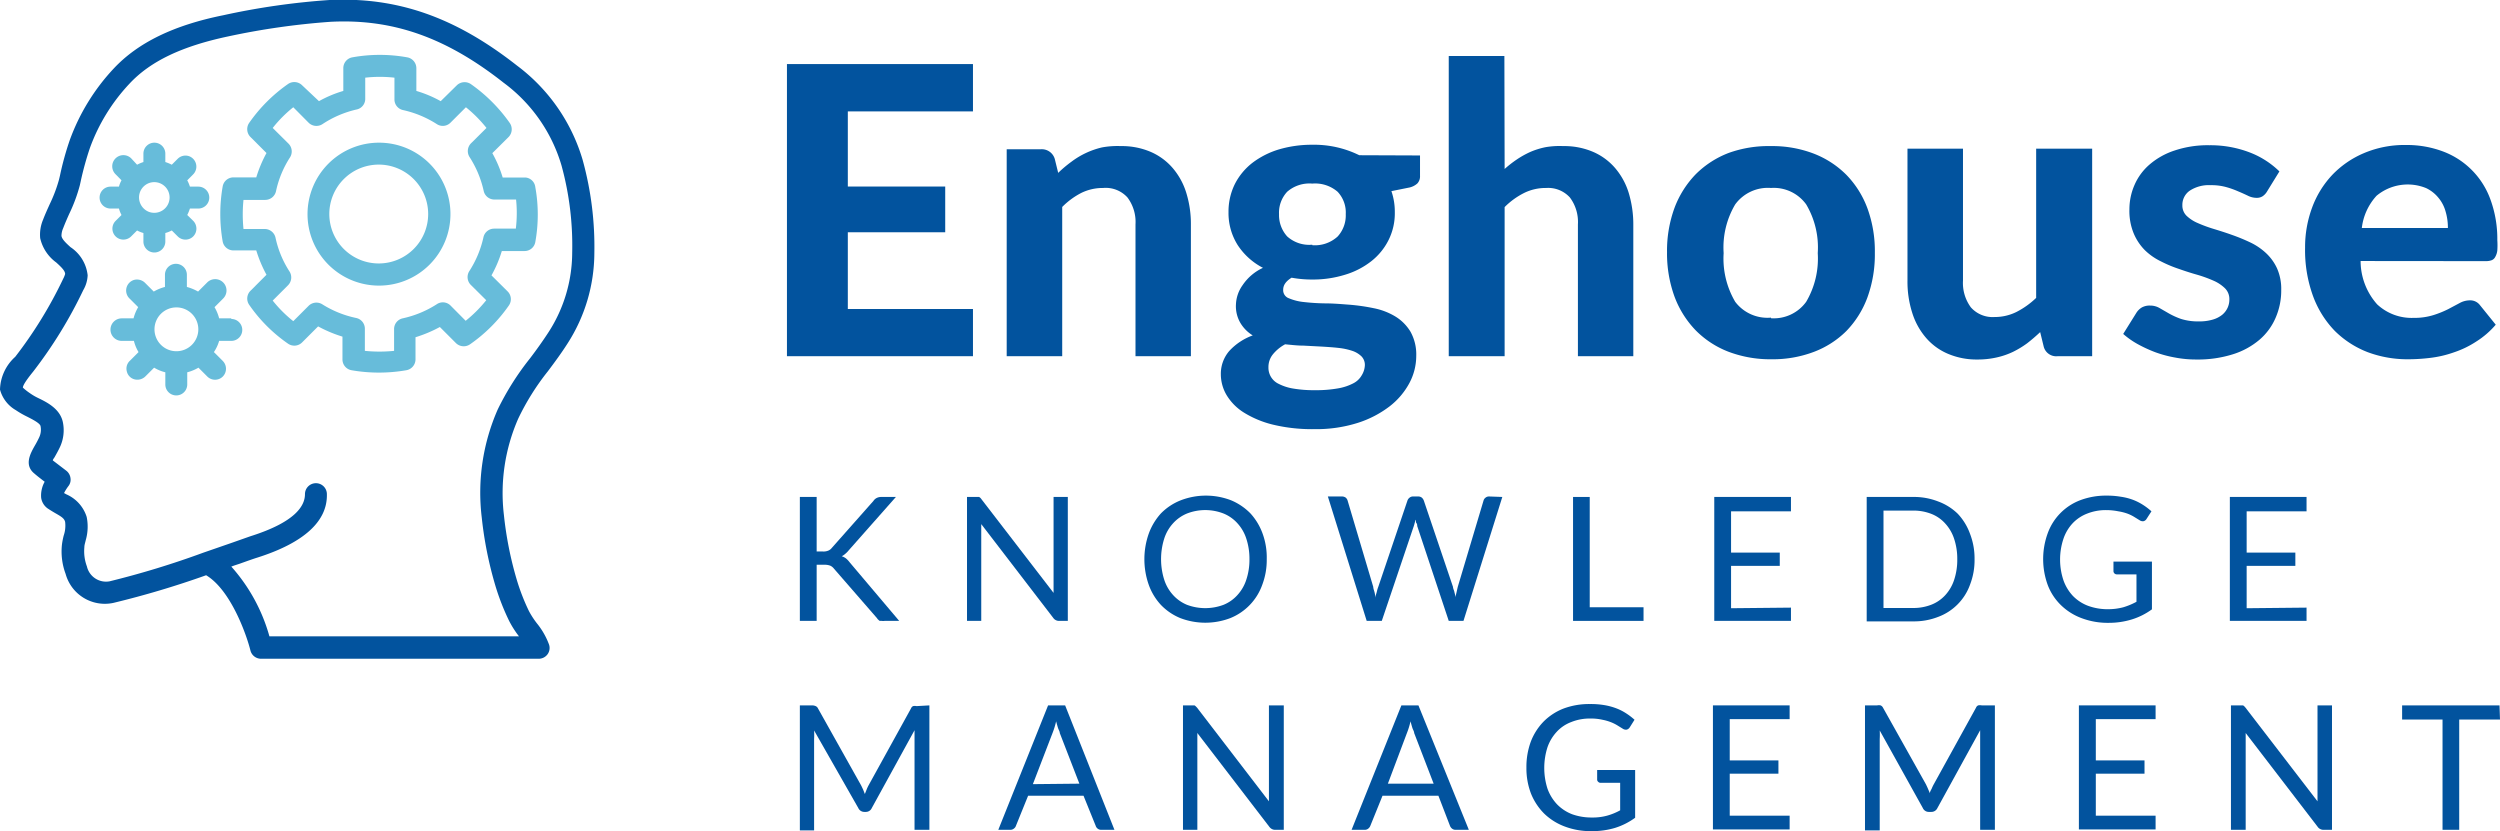 <svg xmlns="http://www.w3.org/2000/svg" viewBox="0 0 205.35 68.27"><defs><style>.cls-1{fill:#02539e;}.cls-2{fill:#67bcda;}</style></defs><g id="Layer_2" data-name="Layer 2"><g id="Layer_1-2" data-name="Layer 1"><path class="cls-1" d="M47.86,13.14a14.93,14.93,0,0,0-5.39-7.75C37.39,1.4,32.63-.26,27.07,0a59.47,59.47,0,0,0-8.72,1.25c-4.07.82-7,2.24-9,4.37a17.16,17.16,0,0,0-3.62,5.89,24.56,24.56,0,0,0-.81,2.94l-.08.33a12.08,12.08,0,0,1-.76,2c-.19.42-.38.84-.54,1.26a3.17,3.17,0,0,0-.24,1.52,3.4,3.4,0,0,0,1.32,2c.44.4.73.69.73.95a2.14,2.14,0,0,1-.16.39,35.14,35.14,0,0,1-3.94,6.41A3.75,3.75,0,0,0,0,32a2.77,2.77,0,0,0,1.3,1.69,7.36,7.36,0,0,0,.94.54c.39.2,1.05.53,1.09.77a1.47,1.47,0,0,1-.1.9,8.17,8.17,0,0,1-.39.74c-.33.59-.89,1.57,0,2.27.19.17.53.43.83.66a2.32,2.32,0,0,0-.29,1.31,1.3,1.3,0,0,0,.53.88q.32.21.63.39c.53.3.74.44.81.72A2.51,2.51,0,0,1,5.23,44a6.1,6.1,0,0,0-.14.72,5.26,5.26,0,0,0,.3,2.42,3.34,3.34,0,0,0,3.93,2.38,74.7,74.7,0,0,0,7.61-2.27c2,1.19,3.3,4.82,3.64,6.18a.9.9,0,0,0,.87.68h22.8a.9.9,0,0,0,.73-.36.88.88,0,0,0,.13-.8,6.1,6.1,0,0,0-1-1.75,7.13,7.13,0,0,1-.65-1,17.18,17.18,0,0,1-1-2.57,29.52,29.52,0,0,1-1.06-5.34,15.22,15.22,0,0,1,1.18-7.91A20.19,20.19,0,0,1,45,30.5c.55-.73,1.11-1.49,1.62-2.29a13.81,13.81,0,0,0,2.2-7.41A26.82,26.82,0,0,0,47.86,13.14ZM47,20.77a12.09,12.09,0,0,1-1.92,6.48c-.48.74-1,1.47-1.54,2.18a22.48,22.48,0,0,0-2.66,4.21,17,17,0,0,0-1.31,8.86,31,31,0,0,0,1.13,5.64A19.26,19.26,0,0,0,41.82,51a8,8,0,0,0,.81,1.27l0,0H22.13A14.39,14.39,0,0,0,19,46.54c.23-.09.46-.16.67-.23.67-.24,1.18-.42,1.44-.5,3.86-1.22,5.8-3,5.74-5.22a.9.9,0,1,0-1.8,0c0,.93-.74,2.28-4.49,3.46L19,44.6l-2.31.8h0A72.06,72.06,0,0,1,9,47.75a1.61,1.61,0,0,1-1.86-1.22,3.57,3.57,0,0,1-.21-1.59c0-.18.07-.37.11-.56a4,4,0,0,0,.08-1.92,3,3,0,0,0-1.66-1.85l-.2-.11a4,4,0,0,1,.35-.56.85.85,0,0,0,.18-.67.91.91,0,0,0-.35-.61l-1.1-.84c0-.08.09-.18.14-.26.14-.25.3-.53.45-.85a3.27,3.27,0,0,0,.24-2c-.21-1.1-1.26-1.64-2-2a4.61,4.61,0,0,1-.75-.44,4.43,4.43,0,0,1-.54-.43c0-.14.15-.46.84-1.31a36.88,36.88,0,0,0,4.12-6.7,2.62,2.62,0,0,0,.36-1.22A3.19,3.19,0,0,0,5.79,20.3c-.36-.33-.71-.65-.74-.93a1.56,1.56,0,0,1,.14-.63c.15-.39.32-.78.49-1.16a13.22,13.22,0,0,0,.88-2.37l.07-.32a25.44,25.44,0,0,1,.75-2.72,15.32,15.32,0,0,1,3.24-5.28C12.37,5,15,3.79,18.7,3a60.27,60.27,0,0,1,8.46-1.21c5.1-.26,9.48,1.28,14.2,5a13,13,0,0,1,4.77,6.83A24.89,24.89,0,0,1,47,20.77Z"/><path class="cls-2" d="M43.16,14.58H41.29a10,10,0,0,0-.85-2l1.33-1.32a.91.91,0,0,0,.1-1.16,13.06,13.06,0,0,0-3.19-3.19.92.92,0,0,0-1.16.1L36.2,8.31a9.67,9.67,0,0,0-2-.84V5.6a.91.91,0,0,0-.75-.89,12.66,12.66,0,0,0-4.51,0,.9.9,0,0,0-.74.89V7.47a9.53,9.53,0,0,0-2,.84L24.81,7a.91.91,0,0,0-1.15-.1,12.89,12.89,0,0,0-3.19,3.19.91.91,0,0,0,.1,1.16l1.32,1.32a10.59,10.59,0,0,0-.84,2H19.18a.9.9,0,0,0-.89.75,13.14,13.14,0,0,0,0,4.51.9.9,0,0,0,.89.74h1.87a10.68,10.68,0,0,0,.84,2l-1.32,1.32a.9.9,0,0,0-.1,1.15,12.56,12.56,0,0,0,3.19,3.19.9.9,0,0,0,1.15-.1l1.32-1.32a10.68,10.68,0,0,0,2,.84v1.87a.9.9,0,0,0,.74.89,13.14,13.14,0,0,0,4.51,0,.91.91,0,0,0,.75-.89V27.7a10.86,10.86,0,0,0,2-.84l1.32,1.32a.91.91,0,0,0,1.16.1,12.72,12.72,0,0,0,3.19-3.19.9.9,0,0,0-.1-1.15l-1.33-1.32a10.11,10.11,0,0,0,.85-2h1.87a.89.89,0,0,0,.88-.74,12.66,12.66,0,0,0,0-4.51A.89.89,0,0,0,43.16,14.58Zm-.79,4.2H40.59a.9.9,0,0,0-.88.71,8.51,8.51,0,0,1-1.16,2.78.91.91,0,0,0,.12,1.13l1.27,1.26a10.8,10.8,0,0,1-1.69,1.69L37,25.09A.89.89,0,0,0,35.86,25a8.54,8.54,0,0,1-2.79,1.15.9.9,0,0,0-.7.88v1.79a12,12,0,0,1-2.4,0V27a.9.9,0,0,0-.71-.88A8.48,8.48,0,0,1,26.48,25a.91.91,0,0,0-1.13.12l-1.26,1.26a10.39,10.39,0,0,1-1.69-1.69l1.26-1.26a.91.91,0,0,0,.12-1.13,8.27,8.27,0,0,1-1.15-2.78.91.91,0,0,0-.88-.71H20a11.93,11.93,0,0,1,0-2.39h1.79a.91.91,0,0,0,.88-.71,8.27,8.27,0,0,1,1.15-2.78.91.91,0,0,0-.12-1.13L22.4,10.51a10.45,10.45,0,0,1,1.69-1.7l1.26,1.27a.91.91,0,0,0,1.13.12A8.51,8.51,0,0,1,29.26,9,.89.89,0,0,0,30,8.16V6.38a10.7,10.7,0,0,1,2.4,0V8.16a.89.89,0,0,0,.7.88,8.56,8.56,0,0,1,2.79,1.16A.89.89,0,0,0,37,10.08l1.27-1.27a10.87,10.87,0,0,1,1.69,1.7l-1.27,1.26a.91.91,0,0,0-.12,1.13,8.51,8.51,0,0,1,1.16,2.78.9.9,0,0,0,.88.71h1.78A10.61,10.61,0,0,1,42.37,18.78Z"/><path class="cls-2" d="M19,26.15H18a3.51,3.51,0,0,0-.38-.92l.73-.73A.9.9,0,0,0,17,23.22l-.73.73a3.88,3.88,0,0,0-.92-.38v-1a.9.9,0,0,0-1.8,0v1a3.57,3.57,0,0,0-.92.38l-.73-.73a.94.94,0,0,0-.88-.23.91.91,0,0,0-.4,1.51l.73.73a3.51,3.51,0,0,0-.38.92H10A.9.9,0,0,0,10,28h1a3.25,3.25,0,0,0,.38.92l-.73.73a.88.88,0,0,0-.23.87.87.87,0,0,0,.63.64.94.94,0,0,0,.88-.23l.73-.73a3.25,3.25,0,0,0,.92.38v1a.9.9,0,0,0,1.8,0v-1a3.51,3.51,0,0,0,.92-.38l.73.73a.9.9,0,0,0,1.27,0,.91.91,0,0,0,0-1.28l-.73-.73A3.25,3.25,0,0,0,18,28h1a.9.9,0,1,0,0-1.8Zm-4.51,2.7a1.8,1.8,0,1,1,1.8-1.8A1.8,1.8,0,0,1,14.49,28.85Z"/><path class="cls-2" d="M9.77,17.13a2.66,2.66,0,0,0,.21.53l-.48.48a.9.9,0,0,0,1.27,1.28l.49-.49a2.57,2.57,0,0,0,.52.21v.7a.9.9,0,0,0,1.8,0v-.7a2.66,2.66,0,0,0,.53-.21l.49.49a.9.9,0,0,0,1.27,0,.91.91,0,0,0,0-1.28l-.49-.48a3.49,3.49,0,0,0,.22-.53h.69a.9.9,0,0,0,0-1.8H15.6a3,3,0,0,0-.22-.52l.49-.49a.91.91,0,0,0-.4-1.51.91.91,0,0,0-.87.23l-.49.49a3.49,3.49,0,0,0-.53-.22v-.69a.9.9,0,1,0-1.8,0v.69a3.38,3.38,0,0,0-.52.22L10.77,13A.9.9,0,0,0,9.5,14.32l.48.49a2.36,2.36,0,0,0-.21.52H9.08a.9.9,0,1,0,0,1.8ZM12.36,15a1.26,1.26,0,1,1-.16,2.39,1.28,1.28,0,0,1-.78-1.17A1.26,1.26,0,0,1,12.36,15Z"/><path class="cls-2" d="M31.17,11.72A5.87,5.87,0,1,0,37,17.58,5.86,5.86,0,0,0,31.17,11.72Zm0,9.92a4.06,4.06,0,1,1,4-4.06A4.06,4.06,0,0,1,31.17,21.64Z"/><path class="cls-1" d="M69.64,9.15v6.17h8v3.76h-8v6.3H79.92v3.88H64.64v-24H79.92V9.15Z"/><path class="cls-1" d="M86.92,14.2A10.11,10.11,0,0,1,88,13.29a6.71,6.71,0,0,1,2.51-1.18A7,7,0,0,1,92.07,12a6,6,0,0,1,2.46.48,5,5,0,0,1,1.81,1.34,5.71,5.71,0,0,1,1.11,2.05,8.62,8.62,0,0,1,.37,2.61V29.26H93.27V18.43a3.35,3.35,0,0,0-.66-2.21,2.41,2.41,0,0,0-2-.78,4,4,0,0,0-1.8.41A6.18,6.18,0,0,0,87.25,17V29.26H82.69v-17H85.5a1.11,1.11,0,0,1,1.14.8Z"/><path class="cls-1" d="M116.64,12.77v1.67a.85.85,0,0,1-.22.63,1.46,1.46,0,0,1-.74.35l-1.39.28a5.2,5.2,0,0,1,.28,1.74,4.92,4.92,0,0,1-.52,2.29,5.1,5.1,0,0,1-1.43,1.74,6.52,6.52,0,0,1-2.15,1.1,8.86,8.86,0,0,1-2.68.39,9.19,9.19,0,0,1-1.7-.15c-.46.29-.69.6-.69,1a.7.7,0,0,0,.47.69,4.21,4.21,0,0,0,1.24.31,17.22,17.22,0,0,0,1.75.11c.66,0,1.32.06,2,.11a16.32,16.32,0,0,1,2,.29,5.47,5.47,0,0,1,1.76.68,3.71,3.71,0,0,1,1.24,1.25,3.84,3.84,0,0,1,.47,2,4.74,4.74,0,0,1-.56,2.21,6,6,0,0,1-1.63,1.92,8.58,8.58,0,0,1-2.63,1.36,11.26,11.26,0,0,1-3.53.51,13.71,13.71,0,0,1-3.42-.37,8.22,8.22,0,0,1-2.4-1,4.35,4.35,0,0,1-1.41-1.43,3.37,3.37,0,0,1-.47-1.69,2.87,2.87,0,0,1,.7-1.94,4.88,4.88,0,0,1,1.92-1.27,3,3,0,0,1-1-1,2.71,2.71,0,0,1-.38-1.53,2.91,2.91,0,0,1,.55-1.6A4.07,4.07,0,0,1,103.74,22a5.48,5.48,0,0,1-2.07-1.86,4.92,4.92,0,0,1-.76-2.72,5.09,5.09,0,0,1,.52-2.3,5.19,5.19,0,0,1,1.45-1.75,6.88,6.88,0,0,1,2.18-1.1,9.53,9.53,0,0,1,2.73-.38,8.38,8.38,0,0,1,3.86.86ZM112.11,30a1,1,0,0,0-.28-.73,2,2,0,0,0-.75-.45,5.35,5.35,0,0,0-1.12-.24c-.43-.05-.89-.08-1.37-.11l-1.51-.08c-.52,0-1-.06-1.52-.11a3.32,3.32,0,0,0-1,.82,1.65,1.65,0,0,0-.37,1.06,1.46,1.46,0,0,0,.82,1.36,4.07,4.07,0,0,0,1.18.39,10.12,10.12,0,0,0,1.82.14,10.22,10.22,0,0,0,1.9-.15,4.22,4.22,0,0,0,1.26-.42,1.65,1.65,0,0,0,.68-.65A1.71,1.71,0,0,0,112.11,30Zm-4.32-9.86a2.76,2.76,0,0,0,2.08-.71,2.56,2.56,0,0,0,.67-1.84,2.48,2.48,0,0,0-.67-1.84,2.83,2.83,0,0,0-2.08-.67,2.78,2.78,0,0,0-2.06.67,2.52,2.52,0,0,0-.67,1.84,2.61,2.61,0,0,0,.67,1.83A2.7,2.7,0,0,0,107.79,20.1Z"/><path class="cls-1" d="M123.59,13.88a9.27,9.27,0,0,1,1-.78,7.51,7.51,0,0,1,1.11-.62,6.28,6.28,0,0,1,1.25-.39A6.67,6.67,0,0,1,128.4,12a6,6,0,0,1,2.47.48,5,5,0,0,1,1.81,1.34,5.71,5.71,0,0,1,1.11,2.05,8.94,8.94,0,0,1,.37,2.61V29.26h-4.55V18.43a3.35,3.35,0,0,0-.66-2.21,2.41,2.41,0,0,0-1.95-.78,4,4,0,0,0-1.81.41,6.14,6.14,0,0,0-1.6,1.16V29.26H119V4.6h4.57Z"/><path class="cls-1" d="M145.47,12a9.51,9.51,0,0,1,3.49.61,7.71,7.71,0,0,1,2.69,1.74,7.83,7.83,0,0,1,1.74,2.76,10.24,10.24,0,0,1,.61,3.65,10.35,10.35,0,0,1-.61,3.67,7.87,7.87,0,0,1-1.74,2.77A7.6,7.6,0,0,1,149,28.9a9.51,9.51,0,0,1-3.49.61A9.67,9.67,0,0,1,142,28.9a7.64,7.64,0,0,1-2.7-1.75,8,8,0,0,1-1.75-2.77,10.35,10.35,0,0,1-.62-3.67,10.23,10.23,0,0,1,.62-3.65,8,8,0,0,1,1.75-2.76,7.75,7.75,0,0,1,2.7-1.74A9.67,9.67,0,0,1,145.47,12Zm0,14.14a3.28,3.28,0,0,0,2.89-1.35,7,7,0,0,0,.95-4,6.93,6.93,0,0,0-.95-4,3.28,3.28,0,0,0-2.89-1.35,3.32,3.32,0,0,0-2.94,1.35,6.93,6.93,0,0,0-.95,4,7,7,0,0,0,.95,4A3.32,3.32,0,0,0,145.47,26.09Z"/><path class="cls-1" d="M171.85,12.21V29.26H169a1.06,1.06,0,0,1-1.13-.79l-.29-1.19c-.35.33-.7.63-1.06.91a7.76,7.76,0,0,1-1.17.71,6.22,6.22,0,0,1-1.34.46,7,7,0,0,1-1.56.17,6,6,0,0,1-2.47-.48,4.9,4.9,0,0,1-1.81-1.34,5.79,5.79,0,0,1-1.11-2.05,8.4,8.4,0,0,1-.38-2.61V12.21h4.56V23.05a3.37,3.37,0,0,0,.65,2.2,2.39,2.39,0,0,0,1.95.79,4,4,0,0,0,1.8-.42,6.83,6.83,0,0,0,1.61-1.15V12.21Z"/><path class="cls-1" d="M186.22,15.72a1.21,1.21,0,0,1-.37.4.89.89,0,0,1-.52.13,1.59,1.59,0,0,1-.68-.17c-.23-.11-.49-.23-.78-.35a7.28,7.28,0,0,0-1-.36,4.53,4.53,0,0,0-1.28-.16,2.86,2.86,0,0,0-1.72.45,1.41,1.41,0,0,0-.61,1.2,1.17,1.17,0,0,0,.34.86,3.05,3.05,0,0,0,.92.6,11.24,11.24,0,0,0,1.3.48c.49.15,1,.31,1.5.49a15,15,0,0,1,1.49.61,5.1,5.1,0,0,1,1.3.87,4,4,0,0,1,.92,1.26,4.15,4.15,0,0,1,.35,1.78,5.61,5.61,0,0,1-.46,2.29,4.92,4.92,0,0,1-1.33,1.81,6.24,6.24,0,0,1-2.18,1.19,9.55,9.55,0,0,1-3,.43,9.16,9.16,0,0,1-1.74-.16,9.64,9.64,0,0,1-1.64-.44,11.39,11.39,0,0,1-1.45-.67,6.83,6.83,0,0,1-1.18-.83l1.06-1.7a1.38,1.38,0,0,1,.46-.47,1.32,1.32,0,0,1,.7-.16,1.51,1.51,0,0,1,.76.2l.78.45a6.19,6.19,0,0,0,1,.45,4.63,4.63,0,0,0,1.46.2,3.84,3.84,0,0,0,1.14-.15,2.2,2.2,0,0,0,.78-.4,1.61,1.61,0,0,0,.58-1.25,1.25,1.25,0,0,0-.36-.92,3.14,3.14,0,0,0-.93-.62,10.78,10.78,0,0,0-1.31-.48c-.5-.14-1-.3-1.51-.48a10.47,10.47,0,0,1-1.51-.63,5,5,0,0,1-1.31-.91,4.34,4.34,0,0,1-.92-1.37,4.82,4.82,0,0,1-.36-2,5,5,0,0,1,.42-2,4.65,4.65,0,0,1,1.24-1.68,6,6,0,0,1,2.06-1.15,8.54,8.54,0,0,1,2.85-.43,9,9,0,0,1,3.31.59,7.12,7.12,0,0,1,2.44,1.56Z"/><path class="cls-1" d="M193.9,21.44A5.36,5.36,0,0,0,195.26,25a4.15,4.15,0,0,0,3,1.11,5.25,5.25,0,0,0,1.63-.23,8.21,8.21,0,0,0,1.21-.49l.94-.5a1.76,1.76,0,0,1,.84-.22,1,1,0,0,1,.82.39L205,26.67a7,7,0,0,1-1.61,1.39,7.82,7.82,0,0,1-1.82.88,9,9,0,0,1-1.9.45,15,15,0,0,1-1.85.12,9.32,9.32,0,0,1-3.33-.58,7.84,7.84,0,0,1-2.7-1.74A8.14,8.14,0,0,1,190,24.34a11,11,0,0,1-.66-4,9.33,9.33,0,0,1,.57-3.27,7.87,7.87,0,0,1,1.64-2.68,7.77,7.77,0,0,1,2.62-1.81,8.52,8.52,0,0,1,3.47-.67,8.44,8.44,0,0,1,3,.52,6.6,6.6,0,0,1,3.94,4,9.43,9.43,0,0,1,.55,3.3,6.3,6.3,0,0,1,0,.84,1.38,1.38,0,0,1-.17.53.56.56,0,0,1-.31.28,1.46,1.46,0,0,1-.51.07Zm7.17-2.71a4.66,4.66,0,0,0-.19-1.36,3,3,0,0,0-.6-1.14,2.91,2.91,0,0,0-1-.78,4,4,0,0,0-4.07.63A4.72,4.72,0,0,0,194,18.73Z"/><path class="cls-1" d="M67.08,45.3h.52a1,1,0,0,0,.43-.07.71.71,0,0,0,.3-.23l3.41-3.85a.72.72,0,0,1,.3-.26.86.86,0,0,1,.38-.07h1.17l-3.89,4.4a1.84,1.84,0,0,1-.28.28,1.26,1.26,0,0,1-.28.19,1.16,1.16,0,0,1,.35.18,2,2,0,0,1,.31.33L73.86,51h-1.2a.82.82,0,0,1-.23,0L72.26,51a.58.58,0,0,1-.12-.1.4.4,0,0,1-.1-.12l-3.53-4.06a.85.85,0,0,0-.3-.25,1.26,1.26,0,0,0-.5-.08h-.63V51H65.7V40.82h1.38Z"/><path class="cls-1" d="M87.71,40.82V51H87a.54.54,0,0,1-.27-.06.55.55,0,0,1-.22-.19l-5.91-7.7c0,.12,0,.23,0,.35V51H79.43V40.82h.87l.12,0a.46.46,0,0,1,.1.07.63.63,0,0,1,.1.12l5.92,7.69,0-.36c0-.12,0-.23,0-.33V40.82Z"/><path class="cls-1" d="M104.05,45.93a5.74,5.74,0,0,1-.37,2.11,4.61,4.61,0,0,1-2.62,2.73,5.75,5.75,0,0,1-4.11,0,4.67,4.67,0,0,1-1.59-1.08,4.81,4.81,0,0,1-1-1.65,6.33,6.33,0,0,1,0-4.21,5,5,0,0,1,1-1.66A4.67,4.67,0,0,1,97,41.09a5.75,5.75,0,0,1,4.11,0,4.81,4.81,0,0,1,1.6,1.08,4.93,4.93,0,0,1,1,1.66A5.72,5.72,0,0,1,104.05,45.93Zm-1.42,0a5.26,5.26,0,0,0-.26-1.69,3.4,3.4,0,0,0-.73-1.26,3.1,3.1,0,0,0-1.14-.8,4.13,4.13,0,0,0-3,0,3.18,3.18,0,0,0-1.14.8,3.4,3.4,0,0,0-.73,1.26,5.62,5.62,0,0,0,0,3.38,3.4,3.4,0,0,0,.73,1.26,3.18,3.18,0,0,0,1.14.8,4.27,4.27,0,0,0,3,0,3.1,3.1,0,0,0,1.14-.8,3.4,3.4,0,0,0,.73-1.26A5.21,5.21,0,0,0,102.63,45.93Z"/><path class="cls-1" d="M123.4,40.82,120.21,51H119l-2.59-7.79c0-.08,0-.16-.07-.25s0-.17-.07-.27a1.76,1.76,0,0,1-.07.27,1.82,1.82,0,0,1-.07.25L113.5,51h-1.24l-3.19-10.22h1.15a.54.54,0,0,1,.31.09.49.49,0,0,1,.16.24l2.11,7.1c0,.13.06.27.1.42s.06.3.08.47c0-.17.07-.33.11-.48a2.45,2.45,0,0,1,.12-.41l2.4-7.1a.51.51,0,0,1,.17-.23.44.44,0,0,1,.3-.1h.4a.49.49,0,0,1,.3.09.59.59,0,0,1,.17.24l2.4,7.1c0,.13.08.26.11.4s.08.29.11.45c0-.16.05-.31.08-.45s.06-.27.09-.4l2.12-7.1a.44.44,0,0,1,.16-.23.44.44,0,0,1,.3-.1Z"/><path class="cls-1" d="M135,49.88V51h-5.79V40.82h1.37v9.06Z"/><path class="cls-1" d="M147.11,49.91V51h-6.3V40.82h6.3V42h-4.92v3.39h4v1.09h-4v3.48Z"/><path class="cls-1" d="M162.19,45.93a5.56,5.56,0,0,1-.37,2.09,4.4,4.4,0,0,1-2.62,2.65,5.44,5.44,0,0,1-2.06.37h-3.81V40.82h3.81a5.44,5.44,0,0,1,2.06.37,4.57,4.57,0,0,1,1.6,1,4.71,4.71,0,0,1,1,1.61A5.63,5.63,0,0,1,162.19,45.93Zm-1.42,0a5.2,5.2,0,0,0-.26-1.68,3.44,3.44,0,0,0-.73-1.25,3,3,0,0,0-1.14-.79,4,4,0,0,0-1.5-.27h-2.43v8h2.43a4,4,0,0,0,1.5-.27,3.05,3.05,0,0,0,1.14-.78,3.44,3.44,0,0,0,.73-1.25A5.21,5.21,0,0,0,160.77,45.93Z"/><path class="cls-1" d="M176.76,46.13v3.92a5.57,5.57,0,0,1-1.65.83,6.43,6.43,0,0,1-1.91.28,6.07,6.07,0,0,1-2.23-.39,4.83,4.83,0,0,1-1.69-1.07,4.55,4.55,0,0,1-1.08-1.65,6.21,6.21,0,0,1,0-4.25,4.56,4.56,0,0,1,2.69-2.72,6,6,0,0,1,2.17-.37,6.72,6.72,0,0,1,1.13.09,4.83,4.83,0,0,1,1,.25,4.49,4.49,0,0,1,.82.41,5.31,5.31,0,0,1,.71.54l-.4.62a.41.41,0,0,1-.24.19.45.45,0,0,1-.32-.07l-.39-.24a3.37,3.37,0,0,0-.54-.28A4,4,0,0,0,174,42a5,5,0,0,0-1-.1,4.14,4.14,0,0,0-1.57.29,3.25,3.25,0,0,0-1.19.8,3.51,3.51,0,0,0-.75,1.27,5.39,5.39,0,0,0,0,3.4,3.66,3.66,0,0,0,.78,1.29,3.42,3.42,0,0,0,1.24.81,4.64,4.64,0,0,0,1.63.28,4.84,4.84,0,0,0,1.27-.16,5.61,5.61,0,0,0,1.08-.45V47.18h-1.59a.29.29,0,0,1-.22-.08.26.26,0,0,1-.08-.19v-.78Z"/><path class="cls-1" d="M189.46,49.91V51h-6.3V40.82h6.3V42h-4.92v3.39h4v1.09h-4v3.48Z"/><path class="cls-1" d="M76.34,57.94V68.16H75.12V60.65c0-.1,0-.21,0-.32l0-.35-3.51,6.39a.53.53,0,0,1-.5.32H71a.54.54,0,0,1-.5-.32L66.87,60a5.92,5.92,0,0,1,0,.7v7.51H65.7V57.94h1A.75.75,0,0,1,67,58a.38.38,0,0,1,.19.19l3.53,6.3c.06.11.11.23.17.35l.15.38.15-.38a3,3,0,0,1,.17-.36l3.47-6.29A.35.35,0,0,1,75,58a.75.75,0,0,1,.29,0Z"/><path class="cls-1" d="M91.54,68.16H90.47a.45.45,0,0,1-.3-.09.46.46,0,0,1-.17-.24l-1-2.47H84.45l-1,2.47a.46.46,0,0,1-.17.23.44.44,0,0,1-.3.1H82l4.09-10.22h1.4Zm-2.88-3.79-1.61-4.16c0-.13-.1-.27-.15-.43s-.1-.34-.15-.53a6.41,6.41,0,0,1-.31,1l-1.6,4.16Z"/><path class="cls-1" d="M105.45,57.94V68.16h-.7a.54.54,0,0,1-.27-.06.62.62,0,0,1-.22-.19l-5.91-7.7c0,.12,0,.23,0,.35s0,.22,0,.32v7.28H97.17V57.94H98l.11,0a.3.3,0,0,1,.1.07l.11.11,5.91,7.7,0-.36c0-.12,0-.23,0-.33V57.94Z"/><path class="cls-1" d="M120.65,68.16h-1.07a.45.45,0,0,1-.3-.09.55.55,0,0,1-.18-.24l-.95-2.47h-4.59l-1,2.47a.53.53,0,0,1-.17.23.44.44,0,0,1-.3.1h-1.07l4.09-10.22h1.4Zm-2.89-3.79-1.6-4.16c0-.13-.1-.27-.15-.43s-.1-.34-.15-.53a6.41,6.41,0,0,1-.31,1L114,64.37Z"/><path class="cls-1" d="M134.31,63.25v3.92a5.64,5.64,0,0,1-1.64.83,6.46,6.46,0,0,1-1.92.27,6,6,0,0,1-2.22-.38,4.87,4.87,0,0,1-1.7-1.07,4.92,4.92,0,0,1-1.08-1.65,5.79,5.79,0,0,1-.37-2.12,6,6,0,0,1,.36-2.13,4.85,4.85,0,0,1,1.05-1.65,4.76,4.76,0,0,1,1.64-1.07,6,6,0,0,1,2.17-.37,6.68,6.68,0,0,1,1.13.08,5.16,5.16,0,0,1,1,.26,4.19,4.19,0,0,1,.82.41,5.31,5.31,0,0,1,.71.54l-.39.62a.44.44,0,0,1-.24.19.46.46,0,0,1-.33-.07l-.39-.24a3.37,3.37,0,0,0-.54-.28,4,4,0,0,0-.75-.22,4.29,4.29,0,0,0-1-.1,4.05,4.05,0,0,0-1.56.29,3.09,3.09,0,0,0-1.19.8,3.59,3.59,0,0,0-.76,1.27,5.59,5.59,0,0,0,0,3.4,3.68,3.68,0,0,0,.79,1.29,3.47,3.47,0,0,0,1.23.81,4.7,4.7,0,0,0,1.64.27A4.43,4.43,0,0,0,132,67a5,5,0,0,0,1.08-.44V64.3h-1.59a.25.25,0,0,1-.21-.08.23.23,0,0,1-.09-.19v-.78Z"/><path class="cls-1" d="M147,67v1.13h-6.3V57.94H147v1.13h-4.92v3.39h4v1.09h-4V67Z"/><path class="cls-1" d="M163.86,57.94V68.16h-1.21V60.65c0-.1,0-.21,0-.32l0-.35-3.51,6.39a.54.54,0,0,1-.5.32h-.2a.53.53,0,0,1-.5-.32L154.4,60a5.92,5.92,0,0,1,0,.7v7.51h-1.21V57.94h1a.69.69,0,0,1,.28,0,.39.39,0,0,1,.2.19l3.53,6.3c.05.11.11.23.16.35s.11.25.16.38c0-.13.09-.26.15-.38a3,3,0,0,1,.17-.36l3.47-6.29a.33.33,0,0,1,.18-.19.78.78,0,0,1,.29,0Z"/><path class="cls-1" d="M177.06,67v1.13h-6.3V57.94h6.3v1.13h-4.91v3.39h4v1.09h-4V67Z"/><path class="cls-1" d="M191.55,57.94V68.16h-.69a.54.54,0,0,1-.27-.06.55.55,0,0,1-.22-.19l-5.91-7.7c0,.12,0,.23,0,.35v7.6h-1.21V57.94h.87l.12,0a.46.46,0,0,1,.1.07l.1.11,5.92,7.7,0-.36c0-.12,0-.23,0-.33V57.94Z"/><path class="cls-1" d="M205.35,59.1H202v9.06h-1.37V59.1h-3.32V57.94h8Z"/></g></g></svg>